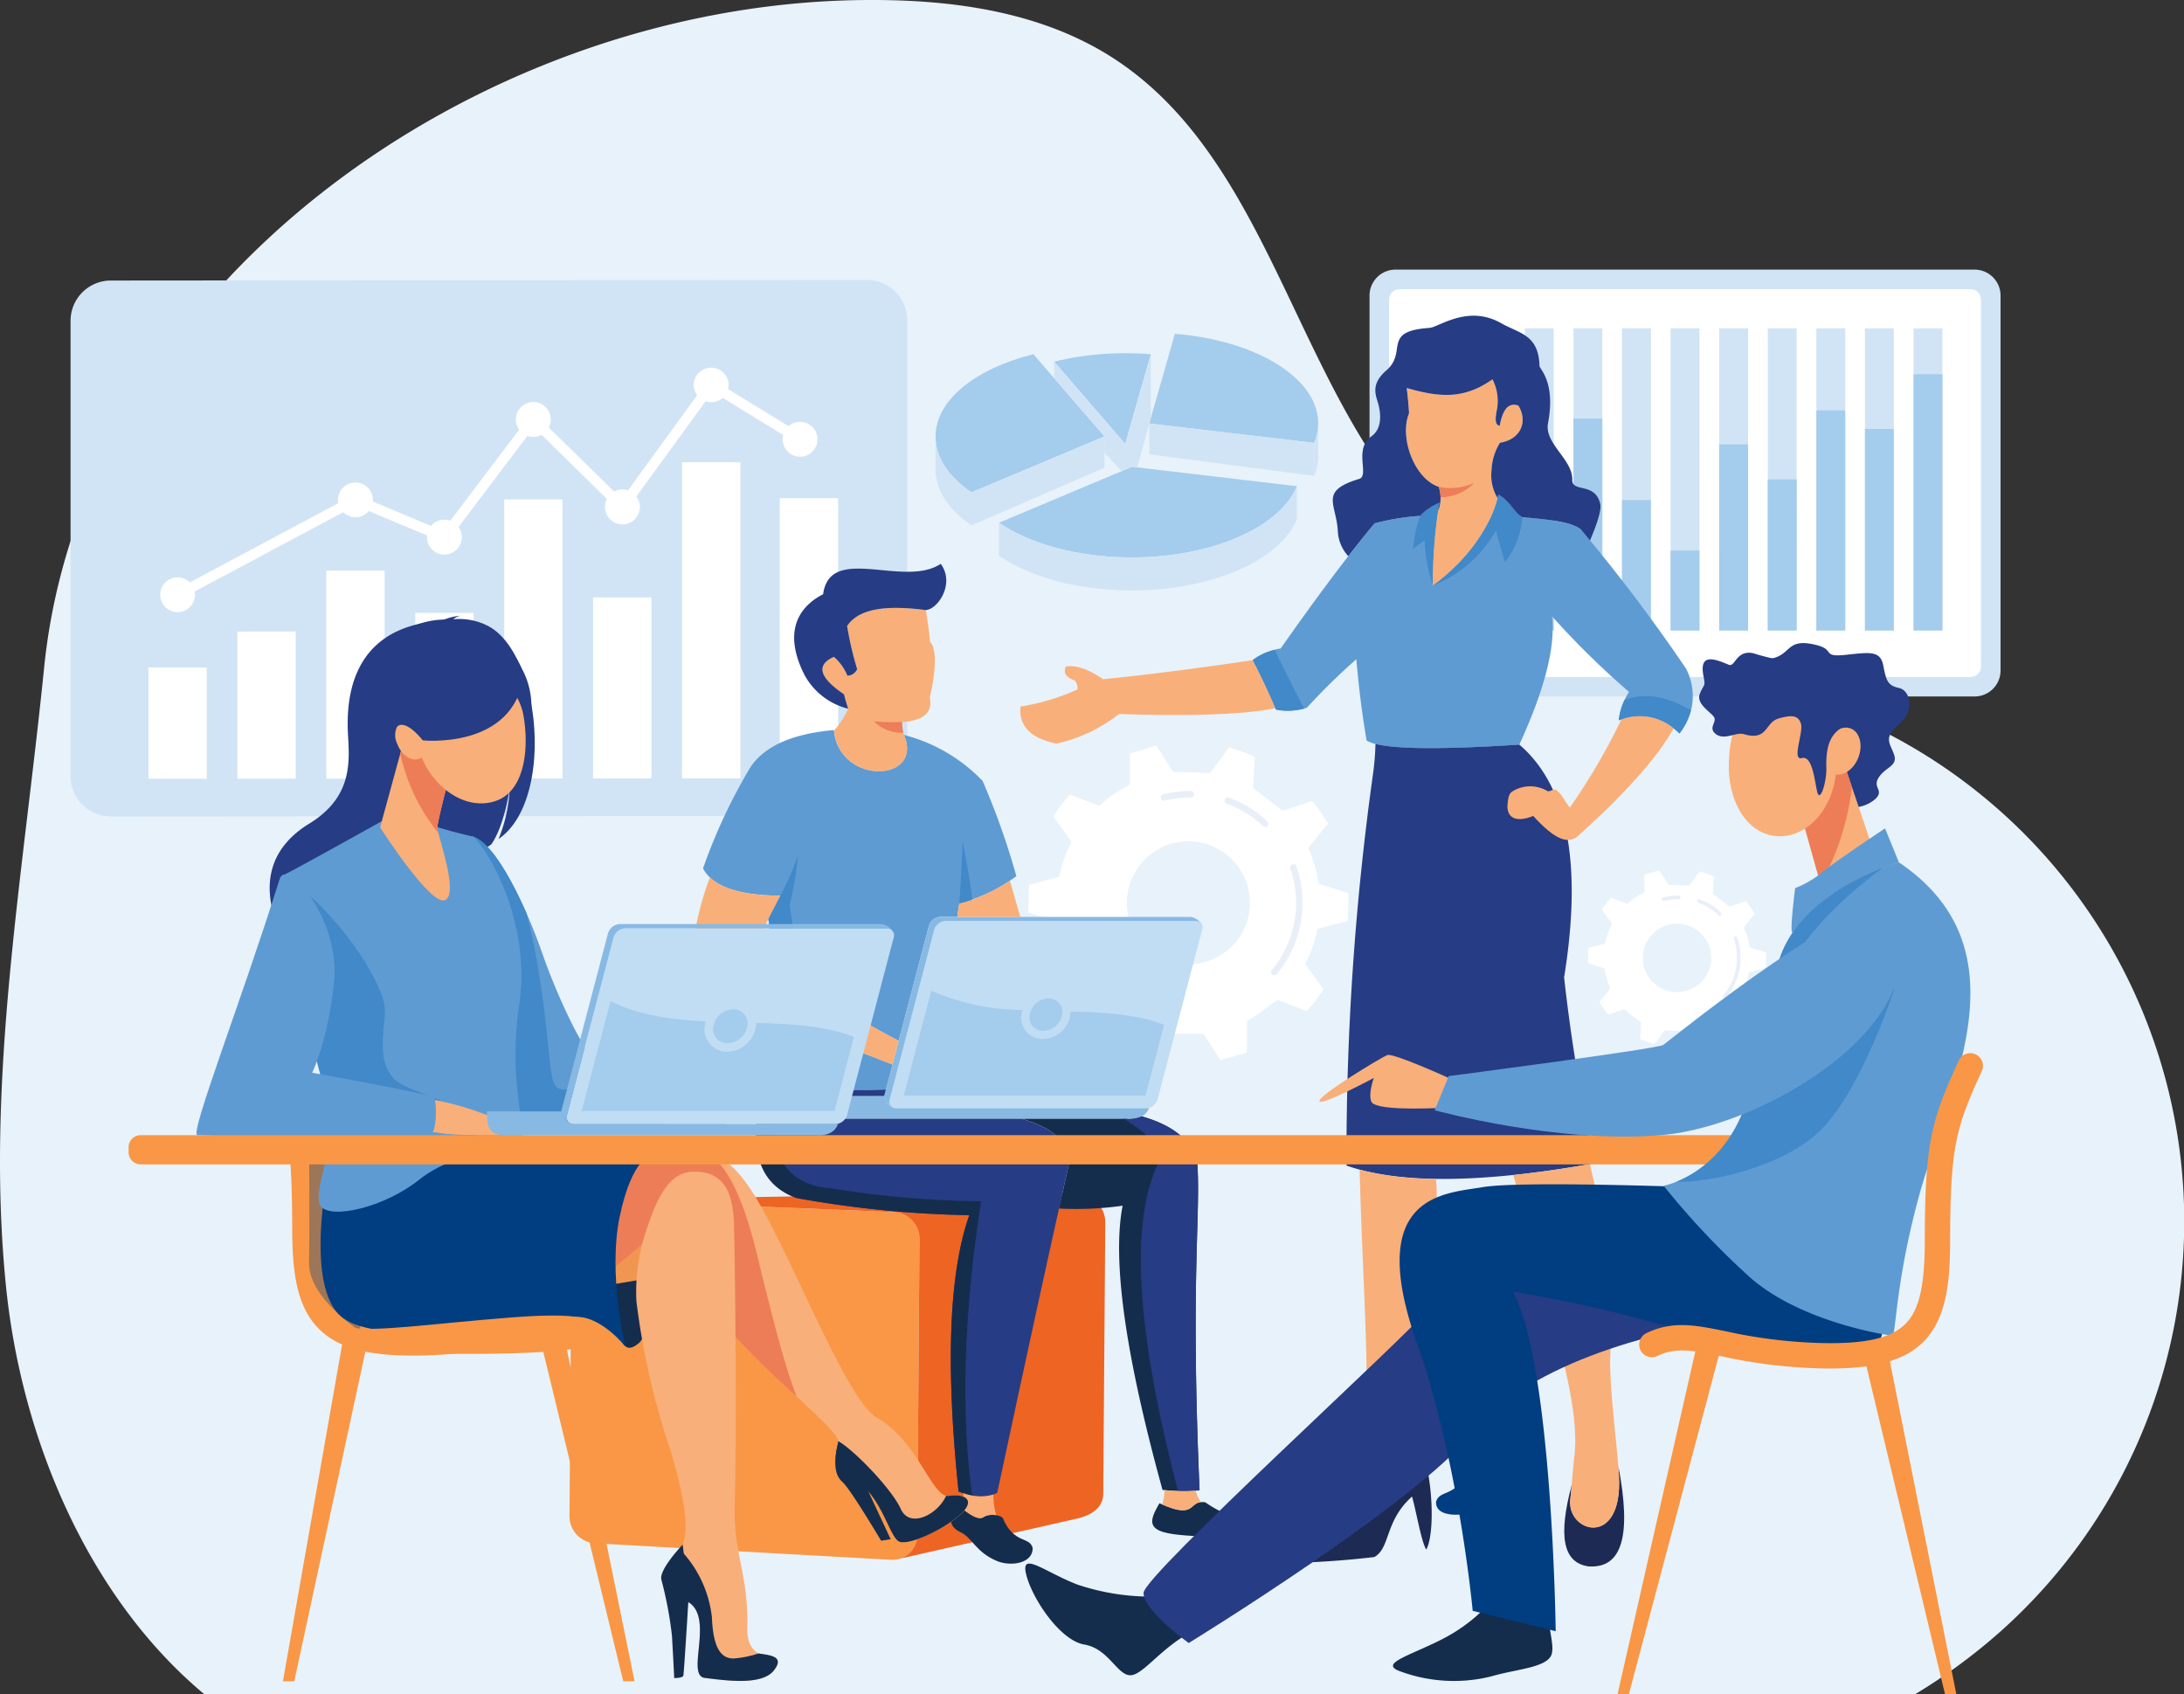 <svg xmlns="http://www.w3.org/2000/svg" width="236.387" height="183.362" viewBox="0 0 236.387 183.362">
  <rect x="0" y="0" width="236.387" height="183.362" fill="#333333" stroke="none"/>
  <g id="グループ_66937" data-name="グループ 66937" transform="translate(-1257 -6193.228)">
    <path id="パス_167198" data-name="パス 167198" d="M290.168,180.625a59.467,59.467,0,0,0-12.765-97.4c-15.6-7.9-34.838-9.058-47.775-20.827-15.67-14.255-17.679-40.354-35.416-51.938-8.067-5.269-18.12-6.516-27.755-6.358C124.923,4.782,82.561,35,78.378,76.324c-2.323,22.952-6.354,44.983-4.132,66.97,1.68,16.625,8.963,33.733,21.461,44.157H280.894a62.235,62.235,0,0,0,9.273-6.826" transform="translate(1183.401 6189.138)" fill="#e8f2fa"/>
    <g id="グループ_66932" data-name="グループ 66932" transform="translate(-9.638 -19.524)">
      <path id="パス_167200" data-name="パス 167200" d="M112.176,68.332a6.658,6.658,0,1,1,6.657-6.658,6.658,6.658,0,0,1-6.657,6.658m-10.193,3.318a14.275,14.275,0,0,0,3.191,2.451l-.182,3.386,2.812,1,1.99-2.747.768.108h3.251l1.843,2.847,2.516-.715.085-.032.26-.1,0-3.39.559-.294,2.756-1.985.3.117,2.859,1.1a17.553,17.553,0,0,0,1.82-2.367l-1.995-2.737a14.242,14.242,0,0,0,1.344-3.8l3.272-.87.078-2.985-3.222-1.043a14.109,14.109,0,0,0-1.141-3.86l2.136-2.628a17.552,17.552,0,0,0-1.692-2.461L122.369,51.7l-3.188-2.453.182-3.385a17.021,17.021,0,0,0-2.814-1L114.56,47.61l-4.021-.106L108.7,44.658l-2.862.847,0,3.389a14.346,14.346,0,0,0-3.312,2.279l-.85-.326-2.313-.892a17.393,17.393,0,0,0-1.818,2.367l1.993,2.737a14.107,14.107,0,0,0-1.343,3.794l-3.273.871-.08,2.985,3.221,1.042a14.24,14.24,0,0,0,1.142,3.86L97.07,70.241A17.413,17.413,0,0,0,98.762,72.7Z" transform="translate(1283.087 6248.791)" fill="#fff" fill-rule="evenodd"/>
      <path id="パス_167201" data-name="パス 167201" d="M117.967,67.829a.346.346,0,0,1-.224-.082.351.351,0,0,1-.046-.494,11.414,11.414,0,0,0,2.013-11.005.351.351,0,0,1,.664-.228A12.133,12.133,0,0,1,118.237,67.7a.347.347,0,0,1-.27.127" transform="translate(1286.585 6250.499)" fill="#e9eff8" fill-rule="evenodd"/>
      <path id="パス_167202" data-name="パス 167202" d="M117.653,52.715a.355.355,0,0,1-.241-.1,11.354,11.354,0,0,0-3.927-2.419.351.351,0,1,1,.24-.66,12.046,12.046,0,0,1,4.169,2.568.352.352,0,0,1-.241.607" transform="translate(1285.915 6249.537)" fill="#e9eff8" fill-rule="evenodd"/>
      <path id="パス_167203" data-name="パス 167203" d="M107.625,49.971a.351.351,0,0,1-.085-.691,12.128,12.128,0,0,1,2.972-.368.351.351,0,1,1,0,.7,11.405,11.405,0,0,0-2.8.347.369.369,0,0,1-.087.01" transform="translate(1284.996 6249.444)" fill="#e9eff8" fill-rule="evenodd"/>
      <path id="パス_167204" data-name="パス 167204" d="M157,69.535a3.7,3.7,0,1,1,3.7-3.7,3.7,3.7,0,0,1-3.7,3.7m-5.671,1.846a8.007,8.007,0,0,0,1.774,1.365l-.1,1.883,1.564.555,1.107-1.528.428.061,1.809,0,1.026,1.585,1.4-.4.048-.017.143-.055V72.94l.311-.164,1.532-1.1.17.063,1.59.614a9.687,9.687,0,0,0,1.013-1.316l-1.109-1.524a7.947,7.947,0,0,0,.746-2.111l1.82-.483.044-1.661-1.791-.58a7.849,7.849,0,0,0-.636-2.148l1.188-1.462a9.729,9.729,0,0,0-.941-1.369l-1.793.585L160.9,58.916l.1-1.884a9.623,9.623,0,0,0-1.567-.554L158.331,58l-2.237-.058-1.026-1.584-1.592.471V58.72a8.009,8.009,0,0,0-1.843,1.268l-.472-.181-1.287-.5a9.8,9.8,0,0,0-1.013,1.316l1.11,1.524a7.825,7.825,0,0,0-.746,2.111l-1.82.483-.045,1.661,1.793.58a7.907,7.907,0,0,0,.636,2.147L148.6,70.6a9.9,9.9,0,0,0,.941,1.369Z" transform="translate(1291.153 6250.588)" fill="#fff" fill-rule="evenodd"/>
      <path id="パス_167205" data-name="パス 167205" d="M160.227,69.254a.186.186,0,0,1-.125-.045.194.194,0,0,1-.025-.275,6.353,6.353,0,0,0,1.12-6.123.195.195,0,1,1,.368-.127,6.748,6.748,0,0,1-1.188,6.5.194.194,0,0,1-.15.07" transform="translate(1293.099 6251.539)" fill="#e9eff8" fill-rule="evenodd"/>
      <path id="パス_167206" data-name="パス 167206" d="M160.052,60.846a.193.193,0,0,1-.134-.053,6.32,6.32,0,0,0-2.184-1.346.195.195,0,1,1,.132-.367,6.686,6.686,0,0,1,2.32,1.429.2.2,0,0,1,.008.276.193.193,0,0,1-.142.061" transform="translate(1292.726 6251.003)" fill="#e9eff8" fill-rule="evenodd"/>
      <path id="パス_167207" data-name="パス 167207" d="M154.473,59.319a.195.195,0,0,1-.047-.384,6.743,6.743,0,0,1,1.652-.205.2.2,0,1,1,0,.391,6.354,6.354,0,0,0-1.556.193.232.232,0,0,1-.048.006" transform="translate(1292.215 6250.952)" fill="#e9eff8" fill-rule="evenodd"/>
      <path id="パス_167208" data-name="パス 167208" d="M129.665,0h62.7a2.812,2.812,0,0,1,2.8,2.8V43.4a2.812,2.812,0,0,1-2.8,2.8h-62.7a2.812,2.812,0,0,1-2.8-2.8V2.8a2.812,2.812,0,0,1,2.8-2.8" transform="translate(1288.005 6241.932)" fill="#d1e4f5" fill-rule="evenodd"/>
      <path id="パス_167209" data-name="パス 167209" d="M129.818,1.84h61.828a1.119,1.119,0,0,1,1.116,1.116V42.687a1.118,1.118,0,0,1-1.116,1.116H129.818a1.118,1.118,0,0,1-1.117-1.116V2.956a1.119,1.119,0,0,1,1.117-1.116" transform="translate(1288.287 6242.215)" fill="#fff" fill-rule="evenodd"/>
      <path id="パス_167210" data-name="パス 167210" d="M132.319,5.512h3.125v32.7h-3.125Zm52.589,0h3.124v32.7h-3.124Zm-5.259,0h3.125v32.7h-3.125Zm-5.258,0h3.124v32.7h-3.124Zm-5.259,0h3.125v32.7h-3.125Zm-5.259,0H167v32.7h-3.125Zm-5.259,0h3.124v32.7h-3.124Zm-5.259,0h3.126v32.7h-3.126Zm-5.258,0h3.124v32.7H148.1Zm-5.26,0h3.125v32.7h-3.125Zm-5.258,0H140.7v32.7h-3.124Z" transform="translate(1288.843 6242.779)" fill="#d1e4f5" fill-rule="evenodd"/>
      <path id="パス_167211" data-name="パス 167211" d="M132.319,23.1h3.125V37.55h-3.125Zm52.589-13.28h3.124V37.55h-3.124Zm-5.259,5.914h3.125V37.55h-3.125Zm-5.258-2.008h3.124V37.55h-3.124ZM169.132,21.2h3.125V37.55h-3.125Zm-5.259-3.8H167V37.55h-3.125Zm-5.259,11.5h3.124v8.65h-3.124Zm-5.259-5.468h3.126V37.55h-3.126ZM148.1,14.616h3.124V37.55H148.1Zm-5.26,4.91h3.125V37.549h-3.125Zm-5.258,6.138H140.7V37.55h-3.124Z" transform="translate(1288.843 6243.44)" fill="#a4ccec" fill-rule="evenodd"/>
      <path id="パス_167212" data-name="パス 167212" d="M37.736,62.785a18.457,18.457,0,0,1-2.318,2.155c.278-.907.5-1.834.727-2.757a20.249,20.249,0,0,1,2.268-1.588c.486-.378-.2-1.051-.677-.676-.393.306-.82.558-1.233.823a15.622,15.622,0,0,1,1.219-3.493c.287-.544-.536-1.029-.826-.482A21.161,21.161,0,0,0,35.22,61.8a3.23,3.23,0,0,0-.234.318.415.415,0,0,0,.033.526c-.188.79-.385,1.576-.624,2.342a30.008,30.008,0,0,1,.506-4.22c.119-.6-.8-.858-.921-.255a32.615,32.615,0,0,0-.589,6.245.438.438,0,0,0,.174.368,32.278,32.278,0,0,1-1.732,3.137,20.386,20.386,0,0,1,.392-5.671.479.479,0,0,0-.923-.255c-.631,2.406-.412,4.974-.4,7.438-.517.844-1.017,1.7-1.463,2.579-.279.549.546,1.032.822.482.423-.834.9-1.639,1.391-2.433,1.419.115,2.717-.554,4.123-.58a.478.478,0,0,0,0-.955c-1.207.022-2.344.518-3.532.585.2-.316.393-.631.589-.948.089-.145.176-.291.263-.438a.509.509,0,0,0,.151-.1c.967-.952,2.091-1.726,3.058-2.677.441-.433-.235-1.109-.675-.675-.416.41-.862.786-1.312,1.157.225-.482.436-.972.629-1.472a12.9,12.9,0,0,0,3.462-2.832.479.479,0,0,0-.677-.677" transform="translate(1273.035 6250.613)" fill="#88b9e3" fill-rule="evenodd"/>
      <path id="パス_167213" data-name="パス 167213" d="M42.548,88.547a10.237,10.237,0,0,1-1.865-1.487,31.784,31.784,0,0,0-1.328-2.951,4.206,4.206,0,0,1,1.708.533c.524.328,1-.5.481-.825a6.286,6.286,0,0,0-2.728-.716,27.378,27.378,0,0,0-1.938-3.013,8.613,8.613,0,0,1,3.18.683c.559.242,1.047-.581.483-.825a9.757,9.757,0,0,0-4.4-.8c-.112-.134-.221-.269-.335-.4-.208-.239-.42-.472-.641-.7.5-.057,1-.138,1.494-.21a5.908,5.908,0,0,1,2.515-.023c.591.18.842-.743.254-.922-1.674-.51-3.507.225-5.208.268a8.708,8.708,0,0,0-2.247-1.414c-.569-.24-.813.685-.255.922a6.561,6.561,0,0,1,1.245.7.505.505,0,0,0,.047.224A4.173,4.173,0,0,1,33,79.826a17.855,17.855,0,0,0-.344,2.539.478.478,0,0,0,.956,0c.016-1.284.564-2.7.5-4.025.386.375.745.771,1.087,1.165.045.052.089.107.133.159a.433.433,0,0,0-.242.407,15.4,15.4,0,0,1-.413,4.316.478.478,0,0,0,.922.255,14.9,14.9,0,0,0,.445-4.086,25.657,25.657,0,0,1,1.782,2.739.445.445,0,0,0-.138.233c-.345,1.324-.036,2.726-.574,4.016-.236.566.689.812.922.254a11.664,11.664,0,0,0,.444-3.3c.443.857.842,1.737,1.2,2.634a.378.378,0,0,0-.013.22.413.413,0,0,0-.068.559c.395.6.05,1.562-.047,2.211-.09.6.831.863.922.255.029-.193.068-.393.106-.6a12.261,12.261,0,0,1,.533,4.486c-.063.613.894.607.955,0a13.358,13.358,0,0,0-.6-4.85c-.051-.178-.1-.358-.159-.535a5.018,5.018,0,0,0,.754.493c.543.287,1.028-.539.481-.825" transform="translate(1273.344 6253.558)" fill="#88b9e3" fill-rule="evenodd"/>
      <path id="パス_167214" data-name="パス 167214" d="M9.328,1.034,91.2.969a4.349,4.349,0,0,1,4.341,4.336V54.626A4.357,4.357,0,0,1,91.2,58.97l-81.873.066A4.348,4.348,0,0,1,4.988,54.7V5.377a4.356,4.356,0,0,1,4.34-4.343" transform="translate(1269.288 6242.081)" fill="#d1e4f5" fill-rule="evenodd"/>
      <path id="パス_167215" data-name="パス 167215" d="M16.608,32.445,32.68,23.869a1.886,1.886,0,1,1,3.739-.359c0,.061,0,.122-.008.183l6.3,2.643a1.886,1.886,0,0,1,1.444-.675,1.909,1.909,0,0,1,.643.112l7.452-9.856a1.887,1.887,0,1,1,3.209-.238l7.069,6.938a1.888,1.888,0,0,1,1.5-.126l7.492-10.309a1.867,1.867,0,0,1-.375-1.128,1.887,1.887,0,0,1,3.773,0,1.833,1.833,0,0,1-.06.467l6.556,4.017a1.886,1.886,0,1,1-.584.951L74.283,12.47a1.887,1.887,0,0,1-1.853.369L64.938,23.147a1.888,1.888,0,1,1-3.188.266l-7.069-6.938a1.889,1.889,0,0,1-1.537.114l-7.452,9.857a1.887,1.887,0,1,1-3.42,1.1c0-.062,0-.123.009-.183l-6.3-2.643a1.884,1.884,0,0,1-2.772.128L17.132,33.429a1.882,1.882,0,1,1-.524-.984" transform="translate(1270.579 6243.34)" fill="#fff" fill-rule="evenodd"/>
      <path id="パス_167216" data-name="パス 167216" d="M12.292,40.3l6.314,0V52.328l-6.314,0ZM80.625,21.961l6.315,0V52.283l-6.315,0ZM70.051,18.074l6.314,0V52.282l-6.314,0ZM60.425,32.709l6.312,0V52.29l-6.312,0ZM50.8,22.1l6.314,0V52.3l-6.314,0Zm-9.628,12.28,6.315,0V52.3l-6.315,0ZM31.545,29.8l6.314,0V52.312l-6.314.006ZM21.919,36.4l6.314-.006V52.32l-6.314,0Z" transform="translate(1270.41 6244.707)" fill="#fff" fill-rule="evenodd"/>
      <path id="パス_167217" data-name="パス 167217" d="M142.486,21.1c1.307.753,1.708,1.991,2.594,2.45,2.568.243,5.1.441,6.3,1.276a183.18,183.18,0,0,1,11.422,15.112,6.413,6.413,0,0,1-.708,7.025,5.9,5.9,0,0,0-6.57-1.415,6.943,6.943,0,0,1,1.112-3.082,90.1,90.1,0,0,1-8.339-8.188q.6,4.885-3.538,13.9-14.405.938-16.527-.455-.7-4.032-1.112-8.794a68.979,68.979,0,0,0-5.358,5.256,6.807,6.807,0,0,1-3.336.2q-1.256-2.957-2.525-5.357a6.8,6.8,0,0,1,3.03-1.263q5.882-8.389,10.158-13.545a26.706,26.706,0,0,1,4.952-.809A5.526,5.526,0,0,1,136.117,22a51.174,51.174,0,0,0-.707,8.946c4.194-3.075,6.553-7.089,7.076-9.843" transform="translate(1286.322 6245.172)" fill="#5e9bd3" fill-rule="evenodd"/>
      <path id="パス_167218" data-name="パス 167218" d="M148.259,69.775q2.987-18.5-4.845-25.2-12.164.793-15.571-.077a29.252,29.252,0,0,1-.264,3.236,297.615,297.615,0,0,0-2.871,42.4q8.584,3.016,26.886-.253a189.27,189.27,0,0,1-3.335-20.115" transform="translate(1287.671 6248.767)" fill="#263c84" fill-rule="evenodd"/>
      <path id="パス_167219" data-name="パス 167219" d="M131.736,23.29a13.06,13.06,0,0,0-.789,3.589,14.846,14.846,0,0,1,1.249-.923,17.762,17.762,0,0,0,.9,4.865,51.17,51.17,0,0,1,.707-8.945,5.507,5.507,0,0,0-2.072,1.414" transform="translate(1288.632 6245.292)" fill="#4189c9" fill-rule="evenodd"/>
      <path id="パス_167220" data-name="パス 167220" d="M139.889,21.1c-.523,2.755-2.882,6.768-7.076,9.843a13.228,13.228,0,0,0,6.816-5.965q.389,1.471.985,3.438a8.675,8.675,0,0,0,1.869-4.866c-.886-.459-1.287-1.7-2.594-2.45" transform="translate(1288.919 6245.172)" fill="#4189c9" fill-rule="evenodd"/>
      <path id="パス_167221" data-name="パス 167221" d="M152.143,42.248a68.408,68.408,0,0,1-5.581,9.54c-.448-.479-.879-1.518-1.512-1.916-.251-.159-.653.251-.922.125a3.639,3.639,0,0,0-3.843.083c-.286.215-.44.636-.481,1.633.047,1.37,1.2,1.631,2.793.985,2.136,2.331,3.559,3.089,4.723,2.275q7.911-7.1,10.474-11.772a5.721,5.721,0,0,0-5.651-.953" transform="translate(1289.992 6248.365)" fill="#f9af79" fill-rule="evenodd"/>
      <path id="パス_167222" data-name="パス 167222" d="M104.782,42.469q11.851.393,16.931-.626-1.225-2.865-2.461-5.2-9.451,1.4-16.185,2.063-2.421-1.658-4.043-1.365-.446,1.019.959,1.49a1.331,1.331,0,0,1,.3.985A24.025,24.025,0,0,1,94.12,41.66q-.311,3.156,3.9,4.014a16.82,16.82,0,0,0,6.762-3.206" transform="translate(1282.973 6247.559)" fill="#f9af79" fill-rule="evenodd"/>
      <path id="パス_167223" data-name="パス 167223" d="M145.945,114.29c-1.473,5.494-.975,8.421,1.8,8.823,3.686.266,4.686-3.375,3.239-10.879.032.41.057.787.072,1.126.408,7.858-5.688,6.1-5.264,2.48.06-.5.107-1.021.153-1.549" transform="translate(1290.811 6259.168)" fill="#1d2a53" fill-rule="evenodd"/>
      <path id="パス_167224" data-name="パス 167224" d="M146.526,120.184c-.425,3.62,5.672,5.379,5.264-2.48-.015-.338-.039-.716-.073-1.126-.249-3.2-.926-8.329-.876-11.561a75.871,75.871,0,0,0-2.2-21.086q-4.435.775-8.29,1.174,2.085,7.242,3.614,13.245c1.252,4.918,3.589,12.192,3,17.186-.126,1.071-.2,2.1-.29,3.1-.047.529-.095,1.046-.153,1.549" transform="translate(1290.076 6254.822)" fill="#f9af79" fill-rule="evenodd"/>
      <path id="パス_167225" data-name="パス 167225" d="M125.449,117.032c2.127.114.185,1.768,1.57,2.141,3.027-1.655,4.7-6.167,5.911-8.16.636-1.049,1.1.286,1.41,1.779.674,3.206.654,7.437-.107,8.753-.554-.963-1.029-3.933-1.533-5.746-2.97,2.642-2.321,5.554-4.084,6.548A95.964,95.964,0,0,1,118.9,123c-.7-2.727,4.874-1.807,6.551-5.969" transform="translate(1286.772 6258.923)" fill="#1d2a53" fill-rule="evenodd"/>
      <path id="パス_167226" data-name="パス 167226" d="M126.04,84.445c.4,15.851,1.865,29.974-.778,36.806.734.474-.363,1.64.771,1.945,3.027-1.655,4.7-6.167,5.911-8.16l.021-.032a6.032,6.032,0,0,1-.363-1.453c.053-13.147,3.338-21.256,2.7-28.1a34.052,34.052,0,0,1-8.265-1" transform="translate(1287.759 6254.901)" fill="#f9af79" fill-rule="evenodd"/>
      <path id="パス_167227" data-name="パス 167227" d="M121.48,42.028q-1.594-3.032-3.192-6.347a5.862,5.862,0,0,0-2.384,1.106q1.235,2.336,2.461,5.2l.066.155a6.9,6.9,0,0,0,3.05-.115" transform="translate(1286.322 6247.412)" fill="#4189c9" fill-rule="evenodd"/>
      <path id="パス_167228" data-name="パス 167228" d="M150.882,40.438a6.279,6.279,0,0,0-.629,2.2c.1-.038.19-.073.285-.1a5.716,5.716,0,0,1,5.651.953l-.013.021c.218.167.434.348.647.546a7.557,7.557,0,0,0,1.24-2.514q-4.021-2.341-7.182-1.105" transform="translate(1291.597 6248.077)" fill="#4189c9" fill-rule="evenodd"/>
      <path id="パス_167229" data-name="パス 167229" d="M133.844,21.939a3.783,3.783,0,0,1-.082,2.584A52.68,52.68,0,0,0,133.2,32.6c4-2.935,6.335-6.725,6.993-9.459a4.781,4.781,0,0,1-.652-2.995,6.145,6.145,0,0,1,.911-2.982c2.4-.416,2.991-2.427,1.992-4.025-1.119-.4-1.723.52-2.018,2.179-.639-.095-.395-1.113-.329-1.592a5.124,5.124,0,0,0-.456-3.436c-2.877,2.023-5.344,2.086-9.272.946q.173,1.414.253,2.729c-1.077,2.622.57,7.083,3.221,7.972" transform="translate(1288.531 6243.513)" fill="#f9af79" fill-rule="evenodd"/>
      <path id="パス_167230" data-name="パス 167230" d="M131.426,12.153c3.928,1.14,6.4,1.077,9.274-.946a5.117,5.117,0,0,1,.454,3.436c-.066.479-.31,1.5.329,1.592.3-1.659.9-2.576,2.019-2.18,1,1.6.4,3.61-1.993,4.026a6.123,6.123,0,0,0-.91,2.982,4.773,4.773,0,0,0,.651,2.995c.031-.13.06-.258.083-.384,1.308.753,1.71,1.991,2.594,2.451,2.568.242,5.1.44,6.3,1.276q.523.632,1.029,1.252c.821-1.924,1.253-3.338,1.107-3.964-.553-2.387-3.066-1.189-3.024-2.6.068-2.2-3.041-3.927-2.627-6.123.844-4.494-.91-5.858-.921-6.2-.1-3.405-2.142-3.493-4.169-4.641-3.6-2.038-6.728.453-7.749.521-5.2.339-2.321,2.575-4.65,4.59-1.917,1.66-1.011,2.917-.813,3.915.089.45.506,2.3-.821,3.236-1.946,1.372-.166,4.251-1.314,4.6-4.419,1.339-2.427,2.674-2.307,5.762a4.3,4.3,0,0,0,1.126,2.6q1.5-1.935,2.84-3.552a26.7,26.7,0,0,1,4.953-.809,5.494,5.494,0,0,1,2.072-1.414q-.078.426-.145.866a3.79,3.79,0,0,0,.081-2.584c-2.651-.889-4.3-5.35-3.221-7.972q-.081-1.317-.253-2.729" transform="translate(1287.476 6242.596)" fill="#263c84" fill-rule="evenodd"/>
      <path id="パス_167231" data-name="パス 167231" d="M133.371,20.444a6.457,6.457,0,0,0,3.821-.421,5.153,5.153,0,0,1-3.64,1.545,5.246,5.246,0,0,0-.181-1.124" transform="translate(1289.004 6245.007)" fill="#ed7d5b" fill-rule="evenodd"/>
      <path id="パス_167232" data-name="パス 167232" d="M124.345,20.6l-17.852-2.1L92.1,24.556c3.345,2.29,8.55,3.759,14.4,3.755C115.235,28.3,122.544,25,124.345,20.6" transform="translate(1282.666 6244.773)" fill="#a4ccec" fill-rule="evenodd"/>
      <path id="パス_167233" data-name="パス 167233" d="M90.027,22.893l14.4-6.059-7.691-8.9C90.48,9.5,86.146,12.9,86.146,16.849c0,2.282,1.449,4.38,3.881,6.045" transform="translate(1281.752 6243.151)" fill="#a4ccec" fill-rule="evenodd"/>
      <path id="パス_167234" data-name="パス 167234" d="M106.2,15.728l17.85,2.1a5.543,5.543,0,0,0,.427-2.115c0-4.914-6.726-8.979-15.506-9.69Z" transform="translate(1284.832 6242.857)" fill="#a4ccec" fill-rule="evenodd"/>
      <path id="パス_167235" data-name="パス 167235" d="M104.965,17.656l2.772-9.7q-1.357-.109-2.772-.11a31.933,31.933,0,0,0-7.691.914Z" transform="translate(1283.461 6243.137)" fill="#a4ccec" fill-rule="evenodd"/>
      <path id="パス_167236" data-name="パス 167236" d="M90.027,21.707c-2.432-1.665-3.881-3.763-3.881-6.045v3.574c0,2.281,1.449,4.379,3.881,6.044Z" transform="translate(1281.752 6244.337)" fill="#d1e4f5" fill-rule="evenodd"/>
      <path id="パス_167237" data-name="パス 167237" d="M124.345,20.318c-1.8,4.4-9.11,7.706-17.852,7.713-5.845,0-11.05-1.465-14.4-3.755v3.573c3.345,2.291,8.55,3.759,14.4,3.755,8.742-.007,16.051-3.308,17.852-7.713Z" transform="translate(1282.666 6245.052)" fill="#d1e4f5" fill-rule="evenodd"/>
      <path id="パス_167238" data-name="パス 167238" d="M121.679,16.54v3.573A5.543,5.543,0,0,0,122.1,18V14.424a5.552,5.552,0,0,1-.426,2.116" transform="translate(1287.209 6244.147)" fill="#d1e4f5" fill-rule="evenodd"/>
      <path id="パス_167239" data-name="パス 167239" d="M124.055,16.537l-17.85-2.1v3.34l17.85,2.334Z" transform="translate(1284.832 6244.149)" fill="#d1e4f5" fill-rule="evenodd"/>
      <path id="パス_167240" data-name="パス 167240" d="M89.51,25.281l14.4-6.245V15.65l-14.4,6.059Z" transform="translate(1282.268 6244.335)" fill="#d1e4f5" fill-rule="evenodd"/>
      <path id="パス_167241" data-name="パス 167241" d="M105.241,20.184l1.312-4.733v-.017l.16-.562V7.938l-2.772,9.7v2.785l.734-.309Z" transform="translate(1284.485 6243.151)" fill="#d1e4f5" fill-rule="evenodd"/>
      <path id="パス_167242" data-name="パス 167242" d="M104.964,17.535l-7.691-8.9v1.8l5.44,6.294v1.751l1.855,2.01.4-.167Z" transform="translate(1283.461 6243.258)" fill="#d1e4f5" fill-rule="evenodd"/>
      <path id="パス_167243" data-name="パス 167243" d="M54.853,87.29,86.9,88.6a2.922,2.922,0,0,1,2.777,2.91l-.238,32.041a2.683,2.683,0,0,1-2.818,2.683l-32.045-1.787a2.937,2.937,0,0,1-2.776-2.912l.233-31.559a2.7,2.7,0,0,1,2.818-2.682" transform="translate(1276.477 6255.337)" fill="#f99746" fill-rule="evenodd"/>
      <path id="パス_167244" data-name="パス 167244" d="M54.447,87.4l44.587-.826,7.573.308a2.927,2.927,0,0,1,2.777,2.91l-.219,29.4c-.01,1.532-1.334,2.348-2.817,2.683l-19.212,4.349h0a2.7,2.7,0,0,0,1.9-2.566l.238-32.041a2.922,2.922,0,0,0-2.777-2.91l-7.25-.3Z" transform="translate(1276.884 6255.228)" fill="#ee6423" fill-rule="evenodd"/>
      <path id="パス_167245" data-name="パス 167245" d="M116.783,119.457c-4.379-.07-7.652-.123-9.164-.6-1.63-.514-1.294-1.51-.358-3.1,4.129,1.9,3.028-.39,4.959-.1a12.25,12.25,0,0,0,6.025,2.2c1.125.831.668,1.57-1.463,1.607" transform="translate(1284.874 6259.69)" fill="#142d4d" fill-rule="evenodd"/>
      <path id="パス_167246" data-name="パス 167246" d="M114.945,61.111H87.89a1.352,1.352,0,0,0-1.225.969L81.852,80.411a.723.723,0,0,0,.714.969h27.056a1.348,1.348,0,0,0,1.223-.969l4.814-18.331a.723.723,0,0,0-.714-.969" transform="translate(1281.087 6251.317)" fill="#c1ddf3" fill-rule="evenodd"/>
      <path id="パス_167247" data-name="パス 167247" d="M88.774,64.391,85.506,76.834A77.79,77.79,0,0,1,71.895,67.9a41.3,41.3,0,0,0-.5-4.245q.6-1.184,1.308-2.53-6.864-.043-8.373-2.952A59.975,59.975,0,0,1,69.467,47.2Q71.774,43.794,78.5,43.2c.524,6.014,9.749,5.7,7.579.528A18.024,18.024,0,0,1,94.585,48.7a79.641,79.641,0,0,1,3.657,10.312,18,18,0,0,1-6.168,2.952,13.247,13.247,0,0,0-.209,1.455H90a1.35,1.35,0,0,0-1.223.969" transform="translate(1278.402 6248.566)" fill="#5e9bd3" fill-rule="evenodd"/>
      <path id="パス_167248" data-name="パス 167248" d="M82.895,74.142,86.163,61.7a1.348,1.348,0,0,1,1.223-.969h27.056c.533,0,1.482.688,1.324,1.216a.707.707,0,0,0-.745-.775H87.965a1.351,1.351,0,0,0-1.224.969l-4.814,18.33a.767.767,0,0,0,.191.782c-.444-.287-.869-.844-.769-1.222Z" transform="translate(1281.013 6251.259)" fill="#88b9e3" fill-rule="evenodd"/>
      <path id="パス_167249" data-name="パス 167249" d="M83.667,78.859h27.056a1.09,1.09,0,0,0,.3-.043c-.539,1.395-2,1.188-2.572,1.185H76.369c-1.738-.074-1.692-1.293-1.715-2.469h7.707a1.58,1.58,0,0,0,.783,1.139.759.759,0,0,0,.523.188" transform="translate(1279.987 6253.839)" fill="#88b9e3" fill-rule="evenodd"/>
      <path id="パス_167250" data-name="パス 167250" d="M86.146,67.645A24.619,24.619,0,0,0,96,69.743a2.97,2.97,0,0,0-.09.389,2.317,2.317,0,0,0,2.328,2.752,3.063,3.063,0,0,0,2.942-2.533,2.6,2.6,0,0,0,.032-.449c3.663.1,7.2.3,10.127,1.444l-2.012,7.663H83.163Z" transform="translate(1281.294 6252.321)" fill="#a4ccec" fill-rule="evenodd"/>
      <path id="パス_167251" data-name="パス 167251" d="M97.016,68.374a2.135,2.135,0,0,0-2.034,1.756,1.462,1.462,0,0,0,1.479,1.756,2.135,2.135,0,0,0,2.033-1.756,1.461,1.461,0,0,0-1.478-1.756" transform="translate(1283.105 6252.433)" fill="#a4ccec" fill-rule="evenodd"/>
      <path id="パス_167252" data-name="パス 167252" d="M69.757,75.492a28.3,28.3,0,0,0,1.164-5.122c3.644,1.411,7.811,2.772,13.078,4.853l-.711,2.709q-11.941.391-13.531-2.44" transform="translate(1279.235 6252.739)" fill="#5e9bd3" fill-rule="evenodd"/>
      <path id="パス_167253" data-name="パス 167253" d="M85.017,77.273c-5.267-2.081-9.435-3.442-13.078-4.853a44.392,44.392,0,0,1-8.81-4.374,33.644,33.644,0,0,1,2.124-11.021q2.035,1.945,7.638,1.982-1.621,3.066-2.643,5.287A81.979,81.979,0,0,0,85.689,74.711Z" transform="translate(1278.217 6250.689)" fill="#f9af79" fill-rule="evenodd"/>
      <path id="パス_167254" data-name="パス 167254" d="M93.876,57.321q.609,2.127,1.128,3.931H88.2a13.8,13.8,0,0,1,.209-1.453,17.18,17.18,0,0,0,5.468-2.478" transform="translate(1282.067 6250.735)" fill="#f9af79" fill-rule="evenodd"/>
      <path id="パス_167255" data-name="パス 167255" d="M109.47,119.869q-6.037-21.893-4.318-30.757a35.482,35.482,0,0,1-6.89.307c.35-1.578.7-3.162,1.062-4.764-.042-2.177-1.154-3.791-5.1-4.95h11.214a3.456,3.456,0,0,0,1.795-.257c3.613,1.032,5.377,2.736,5.98,4.817.441,5.725-.75,12.246.264,35.648a18.509,18.509,0,0,1-4.01-.044" transform="translate(1282.993 6254.133)" fill="#142d4d" fill-rule="evenodd"/>
      <path id="パス_167256" data-name="パス 167256" d="M103.8,79.705h.174a3.465,3.465,0,0,0,1.795-.257c3.613,1.031,5.377,2.736,5.98,4.816.441,5.726-.749,12.247.264,35.648a17.326,17.326,0,0,1-2.339.08c-2.08-8.135-7.024-28.088-1.454-36.687a21.742,21.742,0,0,0-4.421-3.6" transform="translate(1284.463 6254.133)" fill="#263c84" fill-rule="evenodd"/>
      <path id="パス_167257" data-name="パス 167257" d="M76.787,45.018a9.45,9.45,0,0,0,1.534-2.361c-.145-.413-.3-.932-.454-1.562q-4.027-2.736-1.1-4.048a5.243,5.243,0,0,1,1.465,2.037,1.2,1.2,0,0,0,1.058-.714,35.224,35.224,0,0,1-1.082-4.679c1.322-1.966,4.418-2.247,8.516-1.715q.284,1.635.466,3.465c.726.667.632,3.141-.036,5.993q.5,2.433-3,2.656a5.072,5.072,0,0,0,.21,1.395h0l.008.018c2.131,5.139-7,5.455-7.58-.486" transform="translate(1280.122 6246.807)" fill="#f9af79" fill-rule="evenodd"/>
      <path id="パス_167258" data-name="パス 167258" d="M87.13,32.609c-4.1-.532-7.194-.25-8.516,1.717A35.266,35.266,0,0,0,79.7,39a1.2,1.2,0,0,1-1.058.714,5.25,5.25,0,0,0-1.465-2.038q-2.928,1.313,1.1,4.049.237.943.455,1.561a7.427,7.427,0,0,1-4.723-3.637c-2.817-5.554.325-7.9,2.007-8.756.743-5.5,8.73-.639,12.732-3.29,1.591,2.2-.376,4.952-1.615,5" transform="translate(1279.714 6246.172)" fill="#263c84" fill-rule="evenodd"/>
      <path id="パス_167259" data-name="パス 167259" d="M80.371,42.383a23.469,23.469,0,0,0,3.035.07,4.242,4.242,0,0,0,.148,1.151,4.152,4.152,0,0,1-3.183-1.222" transform="translate(1280.865 6248.441)" fill="#ed7d5b" fill-rule="evenodd"/>
      <path id="パス_167260" data-name="パス 167260" d="M73.707,88.906c-4.72-1.7-5.363-6.4-3.285-13.5q2.557,2.1,12.937,1.755l-.161.616a.338.338,0,0,0-.014.083H75.477c.023,1.175-.022,2.395,1.717,2.469H98.057c3.943,1.158,5.055,2.772,5.1,4.949-2.5,11.157-4.719,21.387-7.744,35.523q-1.53.858-4.187-.132Q89.093,100.1,92.389,90.759a115.175,115.175,0,0,1-18.682-1.853" transform="translate(1279.164 6253.512)" fill="#263c84" fill-rule="evenodd"/>
      <path id="パス_167261" data-name="パス 167261" d="M73.707,88.906c-4.72-1.7-5.363-6.4-3.285-13.5a5.072,5.072,0,0,0,1.441.781c-1.72,7.3.151,11.3,5.7,11.685a107.392,107.392,0,0,0,16.1,1.384q-2.817,18.257-.966,31.836a9.182,9.182,0,0,1-1.47-.423Q89.093,100.1,92.389,90.759a115.3,115.3,0,0,1-18.682-1.853" transform="translate(1279.164 6253.512)" fill="#142d4d" fill-rule="evenodd"/>
      <path id="パス_167262" data-name="パス 167262" d="M111.032,114.567a4.036,4.036,0,0,0,.571,1.241c-1.263.119-.775,1.745-4.187.253a5.355,5.355,0,0,0,.245-1.552,18.76,18.76,0,0,0,3.372.058" transform="translate(1285.018 6259.518)" fill="#f9af79" fill-rule="evenodd"/>
      <path id="パス_167263" data-name="パス 167263" d="M92.59,121.96c-2.324-.96-2.675-2.521-3.953-3.118s-1.434-1.672-.176-2.834c.93.743,2.083,1.655,2.694,1.172.41-.323,1.792-.3,2.066.17,1.207,2.8,2.882,1.913,3.214,3.187.037,1.7-2.382,2.026-3.844,1.424" transform="translate(1281.974 6259.748)" fill="#142d4d" fill-rule="evenodd"/>
      <path id="パス_167264" data-name="パス 167264" d="M92.048,114.937a7.169,7.169,0,0,0,.306,2.241,2.037,2.037,0,0,0-1.343.187c-.566.448-1.6-.3-2.486-1.007a6.163,6.163,0,0,0,.292-1.553,5.023,5.023,0,0,0,3.231.132" transform="translate(1282.117 6259.563)" fill="#f9af79" fill-rule="evenodd"/>
      <path id="パス_167265" data-name="パス 167265" d="M71.873,59.528a32.014,32.014,0,0,0,1.908-4.386,35.917,35.917,0,0,1-.924,5.439,37.084,37.084,0,0,1,.617,7.586q-1.2-.895-2.413-1.863a41.053,41.053,0,0,0-.495-4.246q.6-1.182,1.307-2.53m20.767.43a13.115,13.115,0,0,1-1.4.408q.263-4.085.344-6.752.786,3.938,1.056,6.344M69.757,78.065a28.4,28.4,0,0,0,1.164-5.121q1.012.391,2.082.783a51.021,51.021,0,0,1-1.216,5.8,3.694,3.694,0,0,1-2.03-1.464" transform="translate(1279.235 6250.166)" fill="#4189c9" fill-rule="evenodd"/>
      <path id="パス_167266" data-name="パス 167266" d="M48.442,56.636a16.2,16.2,0,0,0,1.211-5.572c-.039.3-.551,4.04-1.991,6.16C41.747,61.106,30.41,74.073,30.637,76.53c0,0-3.994-6.774-4.064-6.814,0,0-7.364-9.365,1.366-14.731,4.437-2.727,4.412-6.227,4.228-9.267s-.468-12,10.1-12.7a5.8,5.8,0,0,1,2.066-.539,1.744,1.744,0,0,0-.788.374,6.891,6.891,0,0,1,3.733.714c5.8,2.995,7.221,18.932,1.166,23.071" transform="translate(1272.157 6246.918)" fill="#263c84" fill-rule="evenodd"/>
      <path id="パス_167267" data-name="パス 167267" d="M137.4,117.313c2.576-.907,2.784-2.236,4.172-2.883s1.557-1.817.191-3.079c-1.011.806-2.263,1.8-2.927,1.272-.443-.351-1.945-.328-2.244.185-1.308,3.042-3.13,2.078-3.488,3.462-.042,1.843,3.112,1.459,4.295,1.043" transform="translate(1288.964 6259.033)" fill="#003d81" fill-rule="evenodd"/>
      <path id="パス_167268" data-name="パス 167268" d="M117.946,117.153c4.756-.076,8.311-.134,9.954-.652,1.771-.559,1.405-1.64.386-3.37-4.482,2.063-3.288-.423-5.384-.107a13.322,13.322,0,0,1-6.545,2.384c-1.222.9-.726,1.7,1.588,1.744" transform="translate(1286.292 6259.286)" fill="#003d81" fill-rule="evenodd"/>
      <path id="パス_167269" data-name="パス 167269" d="M126.843,113.745a7.079,7.079,0,0,1-.271-2.542q-2.72.979-4.154.343a4.521,4.521,0,0,1-.23,1.865c1.651-.059.9,1.943,4.655.335m11.988-1.116a2.351,2.351,0,0,1,1.683.156c.594.469,1.658-.275,2.6-1.013a10,10,0,0,1-.4-1.466,8.241,8.241,0,0,1-3.559.637,3.459,3.459,0,0,1-.322,1.687" transform="translate(1287.287 6258.873)" fill="#f9af79" fill-rule="evenodd"/>
      <path id="パス_167270" data-name="パス 167270" d="M65.076,79.952h0Z" transform="translate(1278.516 6254.211)" fill="#ec724c" fill-rule="evenodd"/>
      <path id="パス_167271" data-name="パス 167271" d="M49.631,38.165a8.54,8.54,0,0,1-4.179,11.913c-4.61,1.907-9.65.824-11.979-3.832a9.041,9.041,0,1,1,16.158-8.081" transform="translate(1273.503 6246.978)" fill="#263c84" fill-rule="evenodd"/>
      <path id="パス_167272" data-name="パス 167272" d="M42.815,53.166c2.651.593,6,7.957,7.634,12.675C52.1,70.6,54.9,76.5,56.739,78.337s13.886,6.086,13.886,6.086-29.778.058-29.169,0,1.36-31.256,1.36-31.256" transform="translate(1274.887 6250.097)" fill="#5e9bd3" fill-rule="evenodd"/>
      <path id="パス_167273" data-name="パス 167273" d="M58.466,82.057c-1.63-.233-7.512.524-5.008-.524s2.154-2.388,2.154-2.388-3.552,2.969-4.191.373c-.553-2.238-.765-10.142-2.861-18.066-1.732-3.928-4-7.859-5.9-8.286,0,0-.067,2.789-.176,6.7.73,8.655,1.971,21.372,2.286,24.579,3.948.006,10.553,0,16.08-.008l3.675-.174a39.448,39.448,0,0,0-6.055-2.207" transform="translate(1275.046 6250.097)" fill="#4189c9" fill-rule="evenodd"/>
      <path id="パス_167274" data-name="パス 167274" d="M35.614,51.751s-8.43,4.709-10.395,5.711,5.5,30.4,7.167,31.664,16.287.216,17.953-1.372S49.063,81.3,50.5,71.541s-4.4-18.177-5.146-18.157a50.577,50.577,0,0,1-5.643-1.632Z" transform="translate(1272.345 6249.88)" fill="#5e9bd3" fill-rule="evenodd"/>
      <path id="パス_167275" data-name="パス 167275" d="M32.383,88.309c1.66,1.26,12.128,1.287,16.583-.1.5-.157,2.787-1.066,2.84-1.922-.539-.1-2.673.156-3.539-.044-3.013-.692-4.674-4.425-4.674-4.425s-1.659-.6-5.37-2.169-2.183-6.332-2.27-8.428-3.67-8.953-10.395-14.149l-.616.276c-.481,4.778,5.9,29.792,7.442,30.958" transform="translate(1272.348 6250.697)" fill="#4189c9" fill-rule="evenodd"/>
      <path id="パス_167276" data-name="パス 167276" d="M38.869,77.808c5.3.989,6.6,2.206,9.49,2.672,3.274.527,2.884,1.25.452,1.25s-8.542.095-10.641-.371.7-3.551.7-3.551" transform="translate(1274.264 6253.881)" fill="#f9af79" fill-rule="evenodd"/>
      <path id="パス_167277" data-name="パス 167277" d="M25.8,57.249c-4.061,12.983-9.818,27.717-8.9,27.717s24.235.941,25.153.158.654-3.8.524-4.192-13.257-2.721-13.257-2.721,1.728-3.37,2.383-9.953-5.132-13.471-5.9-11.009" transform="translate(1271.102 6250.646)" fill="#5e9bd3" fill-rule="evenodd"/>
      <path id="パス_167278" data-name="パス 167278" d="M37.3,41.971l-3.27,11.954s5.527,8.628,7.046,7.862-.849-7.014-.849-7.862,2.369-9.608,2.369-9.608Z" transform="translate(1273.748 6248.378)" fill="#f9af79" fill-rule="evenodd"/>
      <path id="パス_167279" data-name="パス 167279" d="M40.047,54.535a3.283,3.283,0,0,1-.113-.61c0-.848,2.369-9.607,2.369-9.607l-5.3-2.346-1.083,3.956a20.658,20.658,0,0,0,4.123,8.608" transform="translate(1274.039 6248.378)" fill="#ed7d57" fill-rule="evenodd"/>
      <path id="パス_167280" data-name="パス 167280" d="M49.041,42.509c.623,3.465.212,8.07-2.865,9.24s-6.785-1.069-8.283-5-.211-8.07,2.867-9.241a6.489,6.489,0,0,1,8.282,5" transform="translate(1274.246 6247.642)" fill="#f9af79" fill-rule="evenodd"/>
      <path id="パス_167281" data-name="パス 167281" d="M38.9,43.715a2.094,2.094,0,0,1-.836,2.77c-.894.317-1.968-.406-2.4-1.618A2.093,2.093,0,0,1,36.5,42.1c.893-.318,1.967.406,2.4,1.618" transform="translate(1273.971 6248.386)" fill="#f9af79" fill-rule="evenodd"/>
      <path id="パス_167282" data-name="パス 167282" d="M49.382,38.389c-1.049,8.134-10.931,7.085-10.931,7.085S36.413,42.8,35.494,44.2s1.272-8.247,6.943-8.55c1.865-.1,6.945,2.739,6.945,2.739" transform="translate(1273.942 6247.407)" fill="#263c84" fill-rule="evenodd"/>
      <path id="パス_167283" data-name="パス 167283" d="M24.915,137.32h1.224l7.9-36.62H31.351Z" transform="translate(1272.348 6257.397)" fill="#f99746" fill-rule="evenodd"/>
      <path id="パス_167284" data-name="パス 167284" d="M59.292,137.492H58.067l-9.2-37.915h2.694Z" transform="translate(1276.027 6257.225)" fill="#f99746" fill-rule="evenodd"/>
      <path id="パス_167285" data-name="パス 167285" d="M38.789,105.021c-4.9,0-8.01-.879-9.992-2.811-2.456-2.394-2.965-6.1-2.973-10.932-.006-3.8-.1-6.279-.3-8.28a1.371,1.371,0,1,1,2.728-.281c.216,2.1.311,4.658.316,8.557.008,4.9.63,7.5,2.144,8.971,1.555,1.515,4.366,2.14,9.112,2.021A53.937,53.937,0,0,0,50.1,101c3.335-.677,5.742-1.167,8.6.2a1.371,1.371,0,1,1-1.182,2.474c-2.028-.968-3.748-.617-6.871.016a56.306,56.306,0,0,1-10.751,1.323q-.566.014-1.1.014" transform="translate(1272.44 6254.446)" fill="#f99746" fill-rule="evenodd"/>
      <path id="パス_167286" data-name="パス 167286" d="M27.365,81.345l7.506.313-2,20.721s-5.594-3.57-5.507-7.413,0-13.62,0-13.62" transform="translate(1272.724 6254.425)" fill="#9d7558" fill-rule="evenodd"/>
      <path id="パス_167287" data-name="パス 167287" d="M59.622,83.071c6.346-.962,8.5-.659,12.387,6.57s9.053,20.242,12.026,21.923c4.477,2.532,5.962,8.737,7.8,8.459s3.021.534,1.021,2.2S87.624,125.3,86.52,125s-1.961-5.068-4.846-6.617-2.018-2.823-1.828-4.194-8.422-7.682-14.913-15.531c-3.966-4.8-6.009-7.961-6.311-10.831a7.52,7.52,0,0,1,1-4.757" transform="translate(1277.518 6254.629)" fill="#f9af79" fill-rule="evenodd"/>
      <path id="パス_167288" data-name="パス 167288" d="M75.355,109.281c-1.474-3.739-2.953-9.91-4.343-15.569-1.975-8.047-4.047-9.958-5.36-10.815a15.846,15.846,0,0,0-6.03.173,7.522,7.522,0,0,0-1,4.757c.3,2.87,2.346,6.034,6.312,10.831a113.867,113.867,0,0,0,10.423,10.622" transform="translate(1277.517 6254.629)" fill="#ed7d57" fill-rule="evenodd"/>
      <path id="パス_167289" data-name="パス 167289" d="M61.977,89.432s-1.688,12.741-3.261,14.037c-1.124.926-1.92.987-2.707-2.812s1.223-17.982,1.223-17.982Z" transform="translate(1277.095 6254.629)" fill="#142d4d" fill-rule="evenodd"/>
      <path id="パス_167290" data-name="パス 167290" d="M62.072,96.026,46.445,98.652,55.267,86l6.715-1.367,4.026.926Z" transform="translate(1275.655 6254.93)" fill="#f19651" fill-rule="evenodd"/>
      <path id="パス_167291" data-name="パス 167291" d="M77.057,109.994c-.506,2.042-.445,3.551.435,4.307s4.206,6.376,4.206,6.376l1.037-.157-2.4-5.143Z" transform="translate(1280.307 6258.824)" fill="#142d4d" fill-rule="evenodd"/>
      <path id="パス_167292" data-name="パス 167292" d="M83.724,120.818c1.1.3,4.335-1.121,6.335-2.784s.817-2.474-1.022-2.194a.8.8,0,0,1-.306-.017c-.919,2.051-3.939,3.59-4.914,1.424-.964-2.147-5.1-6.421-6.769-7.334a.325.325,0,0,1,0,.095c-.188,1.372-1.056,2.644,1.83,4.194s3.742,6.323,4.846,6.617" transform="translate(1280.313 6258.812)" fill="#142d4d" fill-rule="evenodd"/>
      <path id="パス_167293" data-name="パス 167293" d="M32.188,83.533c-5.544,9.95-1.758,16.273,4.981,16.917s17.377-.585,23.578-5.738S72.04,84.111,71.329,83.3s-39.141.235-39.141.235" transform="translate(1273.055 6254.677)" fill="#ed7d57" fill-rule="evenodd"/>
      <path id="パス_167294" data-name="パス 167294" d="M59.253,90.7c1.135-3.407,2.443-6.021,4.979-6.068,2.664-.048,4.3,1.337,4.416,5.7.135,5.191.32,22.381.08,30.024-.182,5.786,1.5,7.637,1.361,13.669-.106,4.543,4.735,2.248,2.865,4.605-1.286,1.62-5.116,1.089-7.468.79-2.1-.265,1.086-6.548-1.816-8.227-2.489-1.441-2.538-3.78-.966-5.551s.174-7.011-.873-10.679a81.027,81.027,0,0,1-3.742-16.31A20.8,20.8,0,0,1,59.253,90.7" transform="translate(1277.432 6254.93)" fill="#f9af79" fill-rule="evenodd"/>
      <path id="パス_167295" data-name="パス 167295" d="M70.816,131.331a10.953,10.953,0,0,1-2.654.543c-1.747.059-2.27-1.863-2.387-4.472a12.509,12.509,0,0,0-3.455-7.324,1.421,1.421,0,0,1-.1.12c-1.572,1.771-1.524,4.111.966,5.551,2.9,1.68-.28,7.962,1.816,8.227,2.353.3,6.182.829,7.468-.79,1.216-1.531-.293-1.653-1.657-1.855" transform="translate(1277.914 6260.373)" fill="#142d4d" fill-rule="evenodd"/>
      <path id="パス_167296" data-name="パス 167296" d="M62.731,119.619s-2.547,2.661-2.314,3.766a42.22,42.22,0,0,1,1.149,6.056c.132,2.154.248,4.628.248,4.628s.917,0,.99-.261.584-8.757.584-8.757Z" transform="translate(1277.798 6260.303)" fill="#142d4d" fill-rule="evenodd"/>
      <path id="パス_167297" data-name="パス 167297" d="M29.681,82.674s-3.288,13.957.867,17.825,21.409.39,25.472.157c2.751-.157,5.415,3.2,5.415,3.2s-1.922-7.787-.611-14.075,3.425-6.711,3.425-6.711l-2.814-.4Z" transform="translate(1272.891 6254.629)" fill="#003d81" fill-rule="evenodd"/>
      <path id="パス_167298" data-name="パス 167298" d="M28.967,79.511c1.406,2.983-1.513,8.136-.49,9.621s6.882.209,10.721-2.882S50.3,82.48,50.3,82.48Z" transform="translate(1272.861 6254.143)" fill="#5e9bd3" fill-rule="evenodd"/>
      <path id="パス_167299" data-name="パス 167299" d="M34.584,102.083c11.615.436,23.843.231,23.843-1.5s-.525-2.953-9.52-2.255S33.8,99.987,31.09,99.374s3.494,2.709,3.494,2.709" transform="translate(1273.192 6257.002)" fill="#f99746" fill-rule="evenodd"/>
      <path id="パス_167300" data-name="パス 167300" d="M11.771,84.369H184.949a1.3,1.3,0,0,0,1.339-1.264v-.632a1.3,1.3,0,0,0-1.339-1.264H11.771a1.3,1.3,0,0,0-1.337,1.264V83.1a1.3,1.3,0,0,0,1.337,1.264" transform="translate(1270.124 6254.404)" fill="#f99746" fill-rule="evenodd"/>
      <path id="パス_167301" data-name="パス 167301" d="M163.859,36.8c3.237-.088,2.036-2.494,5.758-1.533,1.959.505.512,1.309,3.056,1.049s3.792-.525,4.113,1.134.476,2.185,1.7,2.446,1.777,2.447,0,3.93-.912,2.1-.518,3.32-.947,1.309-1.675,2.444.669,1.351-.378,2.335a3.717,3.717,0,0,1-2.518.9l-4.412-8.46Z" transform="translate(1293.687 6247.313)" fill="#263c84" fill-rule="evenodd"/>
      <path id="パス_167302" data-name="パス 167302" d="M108.556,124.973a24.973,24.973,0,0,1-8.384-1.31c-3.667-1.442-6.157-3.667-5.5-1.049s3.668,7.115,6.289,7.554,3.537,3.32,4.978,3.32,3.537-3.32,7.2-4.979c3.344-1.514-4.584-3.536-4.584-3.536" transform="translate(1283.045 6260.576)" fill="#142d4d" fill-rule="evenodd"/>
      <path id="パス_167303" data-name="パス 167303" d="M140.423,124.616a18.155,18.155,0,0,1-5.436,4.639c-3.565,1.965-7.678,2.909-5.128,3.8a16.723,16.723,0,0,0,9.915.524c2.553-.742,5.543-.9,6.333-2.1s-.93-4.231-.215-8.756c.572-3.625-5.47,1.9-5.47,1.9" transform="translate(1288.343 6260.589)" fill="#142d4d" fill-rule="evenodd"/>
      <path id="パス_167304" data-name="パス 167304" d="M166.1,86.088s-27.319,10.229-29.521,13.09-30.916,28.909-30.916,30.829,4.891,5.416,4.891,5.416,24.628-15.111,30.742-22.8,21.035-11.392,28.967-12.1S166.1,86.088,166.1,86.088" transform="translate(1284.749 6255.153)" fill="#263c84" fill-rule="evenodd"/>
      <path id="パス_167305" data-name="パス 167305" d="M161.363,86.129s-18.69-.7-22.708,0-12.83.69-7.067,16.958c4.52,12.75,6.009,28.894,6.009,28.894l8.984,2.207s-.356-29.027-4.642-36.756a144.31,144.31,0,0,1,16.791,3.789c14.73,4.213,22.807,2.1,22.807,2.1l2.193-7.686Z" transform="translate(1288.439 6255.112)" fill="#003d81" fill-rule="evenodd"/>
      <path id="パス_167306" data-name="パス 167306" d="M171.272,44.256l4.567,13.493-5.77,3.8L166.8,49.889Z" transform="translate(1294.138 6248.729)" fill="#f9af79" fill-rule="evenodd"/>
      <path id="パス_167307" data-name="パス 167307" d="M169.553,59.707,166.8,49.889l4.472-5.634,1.67,4.936a28.094,28.094,0,0,1-3.389,10.516" transform="translate(1294.138 6248.729)" fill="#ed7d57" fill-rule="evenodd"/>
      <path id="パス_167308" data-name="パス 167308" d="M160.579,47.153c-.148,4.1,1.868,7.656,5.072,7.971s6.128-2.74,6.53-6.828-1.868-7.654-5.072-7.971-6.3.352-6.53,6.828" transform="translate(1293.182 6248.115)" fill="#f9af79" fill-rule="evenodd"/>
      <path id="パス_167309" data-name="パス 167309" d="M179.926,55.612c14.018,9.466,5.3,24.765,2.221,35.945-2.621,9.522-2.536,15.277-2.929,15.277s-10.034-1.442-15.535-6.42a84.214,84.214,0,0,1-9.222-9.8s7.047-1.256,9.352-10.374c1.17-4.63.638-7.143,3.3-14.48s12.809-10.149,12.809-10.149" transform="translate(1292.243 6250.473)" fill="#5e9bd3" fill-rule="evenodd"/>
      <path id="パス_167310" data-name="パス 167310" d="M178.083,56.1l-1.5-3.674s-4.76,3.145-6.66,4.629a10.7,10.7,0,0,1-3.071,1.834s-.686,5.266-.24,4.788A26.975,26.975,0,0,1,178.083,56.1" transform="translate(1294.086 6249.983)" fill="#5e9bd3" fill-rule="evenodd"/>
      <path id="パス_167311" data-name="パス 167311" d="M183.254,138.531h-1.225l-8.776-36.62h2.692Z" transform="translate(1295.129 6257.583)" fill="#f99746" fill-rule="evenodd"/>
      <path id="パス_167312" data-name="パス 167312" d="M150.138,138.7h1.224l10.072-37.915h-2.694Z" transform="translate(1291.579 6257.411)" fill="#f99746" fill-rule="evenodd"/>
      <path id="パス_167313" data-name="パス 167313" d="M172.856,107.646c4.9,0,8.01-.879,9.991-2.811,2.458-2.395,2.966-6.1,2.974-10.932.016-10.157.577-12.258,3.436-18.459a1.372,1.372,0,0,0-2.492-1.148c-3.022,6.556-3.672,8.964-3.688,19.6-.008,4.9-.629,7.495-2.144,8.971-1.555,1.515-4.364,2.139-9.111,2.021a53.964,53.964,0,0,1-10.273-1.27c-3.334-.677-5.744-1.167-8.6.2a1.372,1.372,0,0,0,1.182,2.477c2.028-.97,3.748-.619,6.871.014a56.2,56.2,0,0,0,10.751,1.324c.377.01.744.014,1.1.014" transform="translate(1291.891 6253.219)" fill="#f99746" fill-rule="evenodd"/>
      <path id="パス_167314" data-name="パス 167314" d="M179.224,69.316s-3.494,10.656-7.818,15.066-13.024,5.894-15.747,5.719c2.171-.872,6.308-3.357,7.97-9.94,1.17-4.629.638-7.143,3.3-14.479,1.98-5.446,8.078-8.4,11.09-9.56-3.76,2.7-8.459,7.146-9.9,10.53-1.6,3.756,11.105,2.664,11.105,2.664" transform="translate(1292.427 6250.551)" fill="#4189c9" fill-rule="evenodd"/>
      <path id="パス_167315" data-name="パス 167315" d="M136.179,76.185s-6.025-2.75-6.682-2.488-7.336,4.3-7.336,4.965,5.895-2.492,5.895-2.492-.655,1.747-.262,2.585,4.925.837,9.014.574-.63-3.145-.63-3.145" transform="translate(1287.283 6253.248)" fill="#f9af79" fill-rule="evenodd"/>
      <path id="パス_167316" data-name="パス 167316" d="M182.515,60.507c5.554,11.386-13.5,22.927-24.8,23.954s-24.736-2.675-24.736-2.675l1.513-3.695s22.649-2.957,23.223-3.37,22.77-18.383,24.8-14.214" transform="translate(1288.943 6251.128)" fill="#5e9bd3" fill-rule="evenodd"/>
      <path id="パス_167317" data-name="パス 167317" d="M169.69,44.838c-.516,1.354-.137,2.754.843,3.127s2.193-.422,2.707-1.778.137-2.754-.842-3.126-2.194.422-2.709,1.777" transform="translate(1294.547 6248.531)" fill="#f9af79" fill-rule="evenodd"/>
      <path id="パス_167318" data-name="パス 167318" d="M161,37.248c-1.534-.64-3.262-1.327-2.727,1.28.232,1.136,0,.816-.407,1.864s1.026,1.871,1.492,2.452-.677,1.216.254,1.914,2.161-.258,3.028,0c2.591.773,2.27-1.264,3.726-1.688s2.17-.359,2.446.573-1.019,4,.088,3.705,1.354,2.184,1.652,3.582,1.058-.966,1.008-2.563c-.075-2.451.534-3.481,1.437-4.168s1.287-6.923-3.08-7.156A21.676,21.676,0,0,1,163.656,36C161.793,35.6,161.7,37.54,161,37.248" transform="translate(1292.755 6247.452)" fill="#263c84" fill-rule="evenodd"/>
      <path id="パス_167319" data-name="パス 167319" d="M86.177,61.8H57.888a1.412,1.412,0,0,0-1.279,1.014L51.576,81.984A.757.757,0,0,0,52.323,83H80.612a1.414,1.414,0,0,0,1.279-1.013l5.033-19.167a.757.757,0,0,0-.748-1.014" transform="translate(1276.437 6251.423)" fill="#c1ddf3" fill-rule="evenodd"/>
      <path id="パス_167320" data-name="パス 167320" d="M52.664,75.428l3.418-13.012A1.411,1.411,0,0,1,57.361,61.4H85.649c.558,0,1.552.72,1.385,1.272a.74.74,0,0,0-.78-.811H57.966a1.411,1.411,0,0,0-1.279,1.013L51.652,82.044a.8.8,0,0,0,.2.817c-.466-.3-.91-.881-.805-1.278Z" transform="translate(1276.359 6251.362)" fill="#88b9e3" fill-rule="evenodd"/>
      <path id="パス_167321" data-name="パス 167321" d="M53.474,80.359H81.763a1.145,1.145,0,0,0,.31-.044c-.563,1.458-2.093,1.242-2.69,1.238H45.844c-1.818-.077-1.772-1.352-1.795-2.579h8.058a1.659,1.659,0,0,0,.82,1.189.8.8,0,0,0,.547.2" transform="translate(1275.287 6254.061)" fill="#88b9e3" fill-rule="evenodd"/>
      <path id="パス_167322" data-name="パス 167322" d="M56.067,68.635c3.033,1.534,6.619,2,10.307,2.194a3.026,3.026,0,0,0-.095.407,2.422,2.422,0,0,0,2.433,2.877,3.2,3.2,0,0,0,3.077-2.649,2.842,2.842,0,0,0,.035-.47c3.829.1,7.528.314,10.589,1.51l-2.1,8.014H52.945Z" transform="translate(1276.653 6252.473)" fill="#a4ccec" fill-rule="evenodd"/>
      <path id="パス_167323" data-name="パス 167323" d="M67.431,69.4A2.234,2.234,0,0,0,65.3,71.232a1.529,1.529,0,0,0,1.546,1.836,2.234,2.234,0,0,0,2.126-1.836A1.527,1.527,0,0,0,67.431,69.4" transform="translate(1278.547 6252.59)" fill="#a4ccec" fill-rule="evenodd"/>
    </g>
  </g>
</svg>
